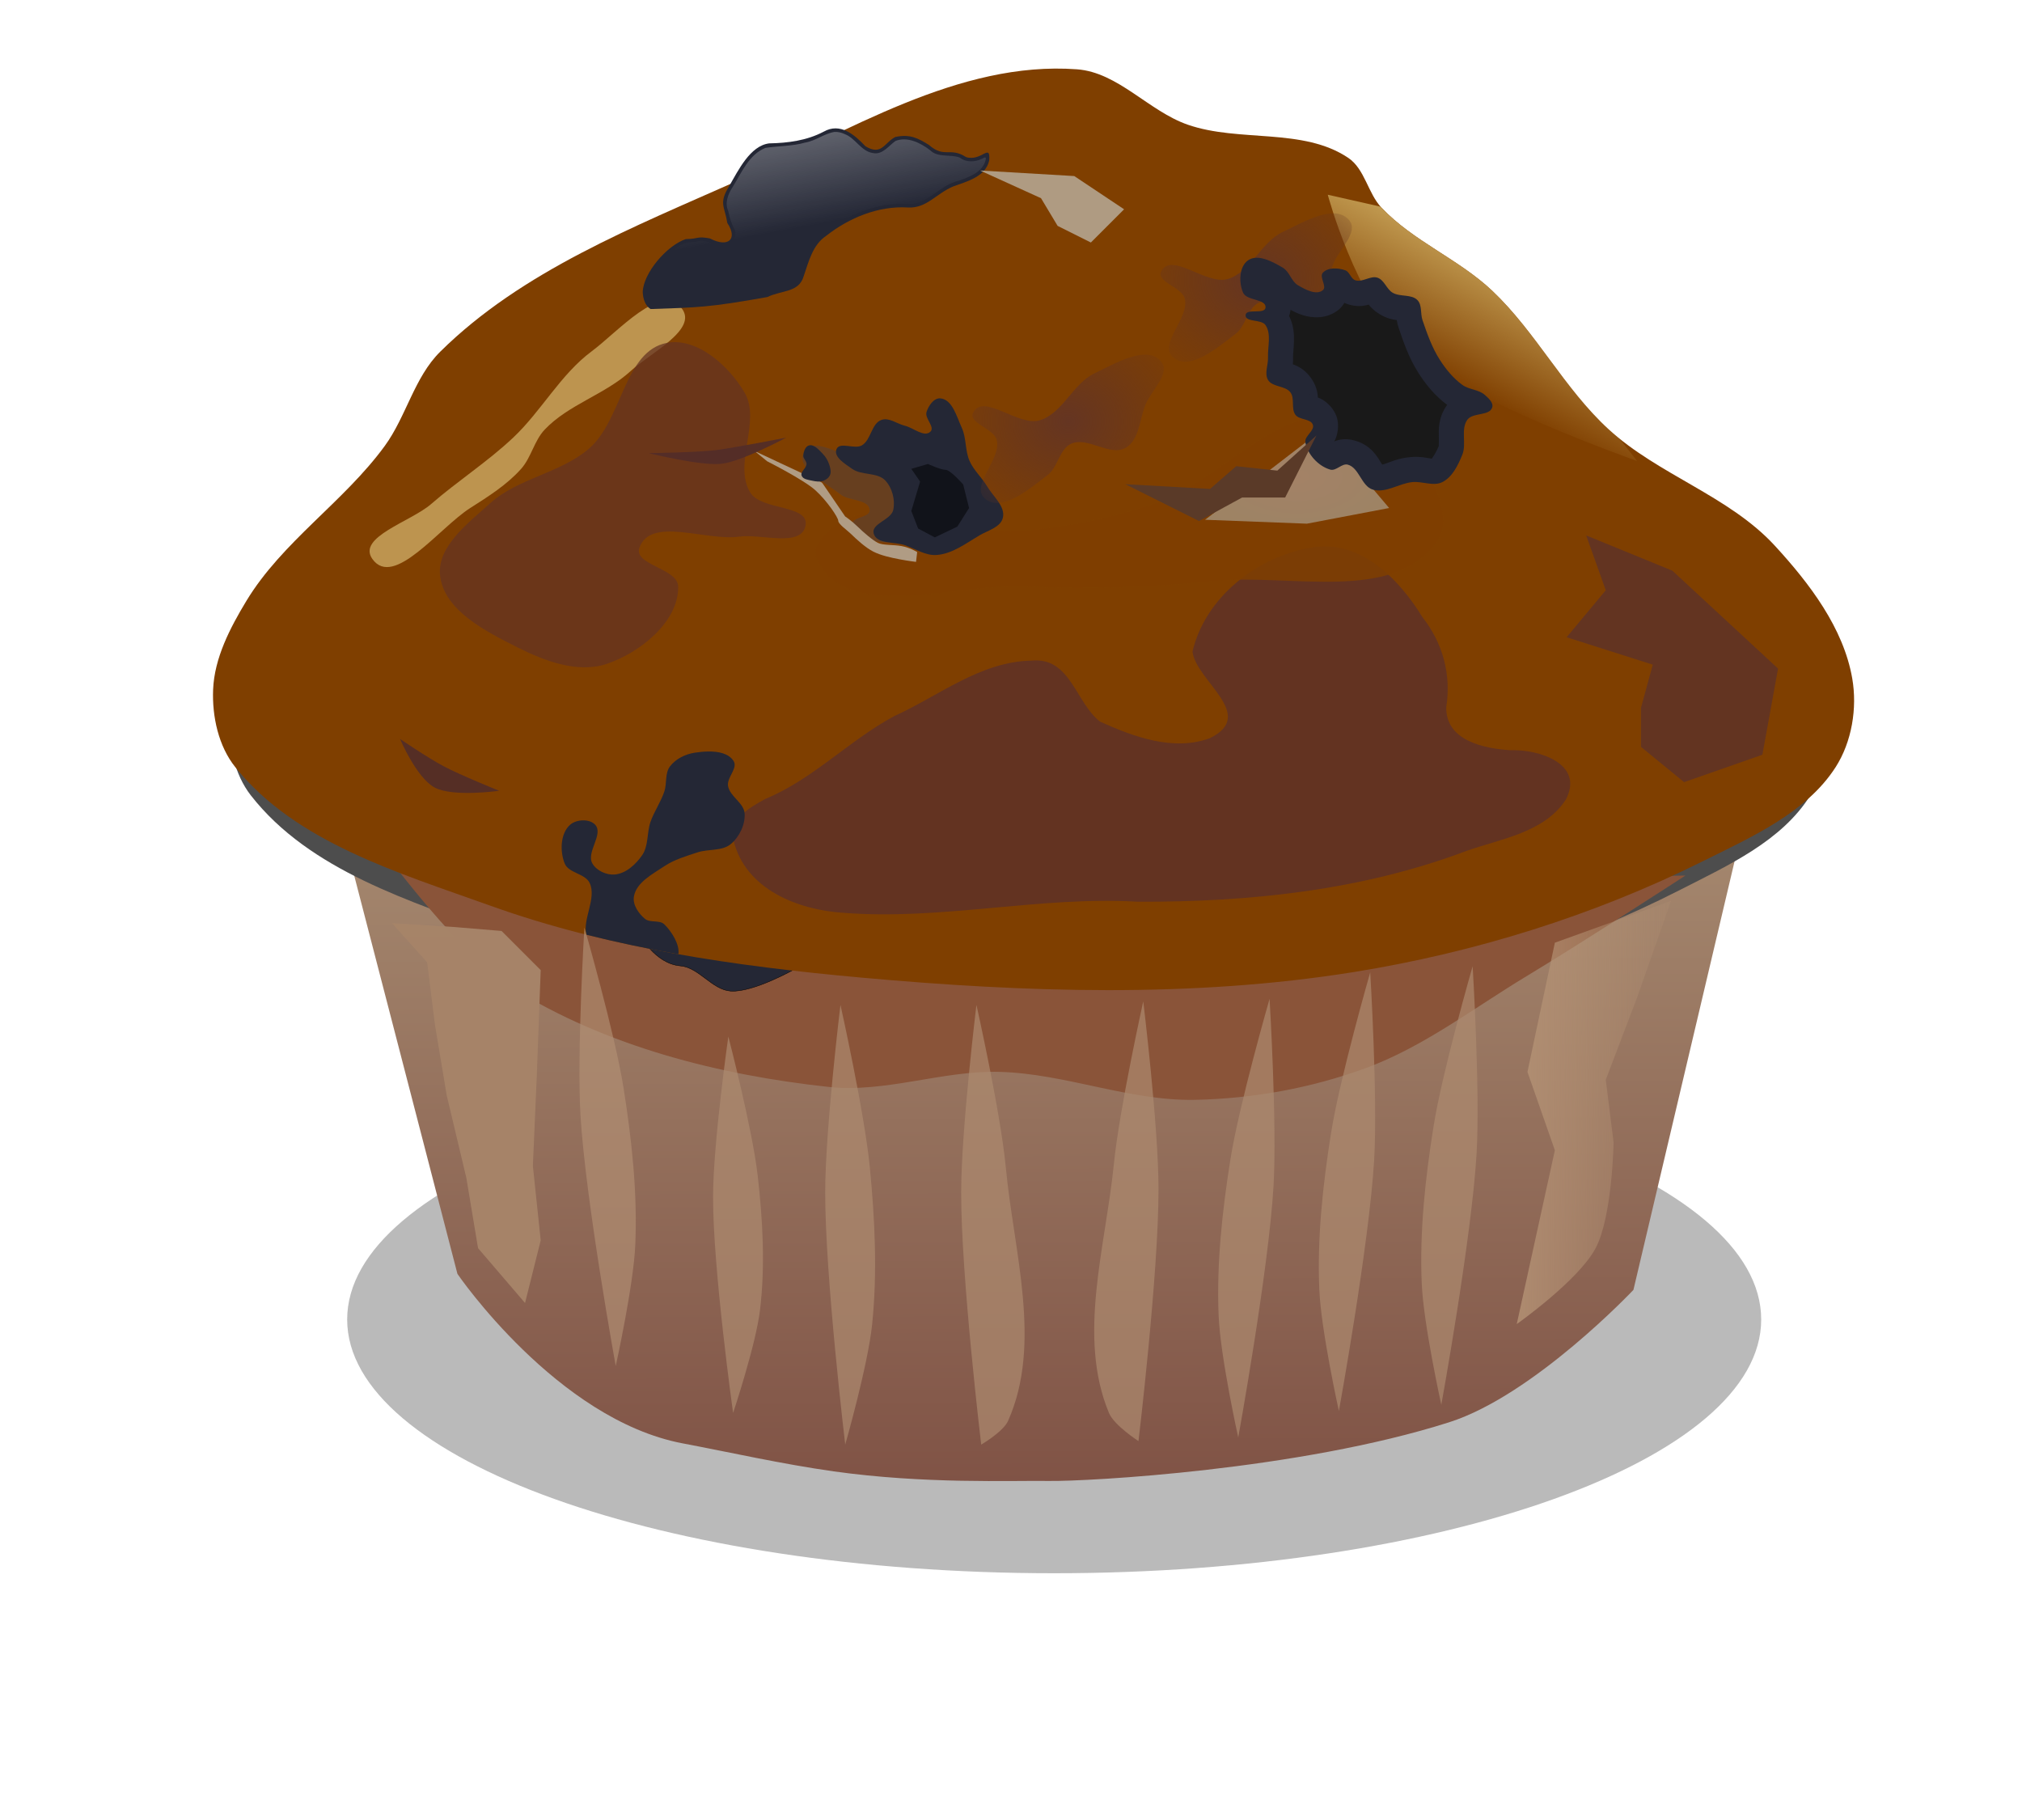 <?xml version="1.0"?><svg width="300" height="270" xmlns="http://www.w3.org/2000/svg" xmlns:xlink="http://www.w3.org/1999/xlink">
 <defs>
  <linearGradient id="linearGradient5286">
   <stop stop-color="#ffffff" id="stop5288" offset="0"/>
   <stop stop-color="#ffffff" stop-opacity="0" id="stop5290" offset="1"/>
  </linearGradient>
  <linearGradient id="linearGradient5236">
   <stop stop-color="#1a1a1a" id="stop5238" offset="0"/>
   <stop stop-color="#1a1a1a" stop-opacity="0" id="stop5240" offset="1"/>
  </linearGradient>
  <linearGradient id="linearGradient5142">
   <stop stop-color="#653522" id="stop5144" offset="0"/>
   <stop stop-color="#653522" stop-opacity="0" id="stop5146" offset="1"/>
  </linearGradient>
  <linearGradient id="linearGradient4594">
   <stop stop-color="#b69476" id="stop4596" offset="0"/>
   <stop stop-color="#b69476" stop-opacity="0" id="stop4598" offset="1"/>
  </linearGradient>
  <linearGradient id="linearGradient4192">
   <stop stop-color="#b19c8e" offset="0" id="stop4196"/>
   <stop stop-color="#a99e8b" offset="1" id="stop4194"/>
  </linearGradient>
  <linearGradient id="linearGradient4013">
   <stop stop-color="#c29b51" id="stop4015" offset="0"/>
   <stop stop-color="#c29b51" stop-opacity="0" id="stop4017" offset="1"/>
  </linearGradient>
  <linearGradient id="linearGradient3767">
   <stop stop-color="#5d3323" id="stop3769" offset="0"/>
   <stop stop-color="#c09454" id="stop3771" offset="1"/>
  </linearGradient>
  <linearGradient id="linearGradient3757">
   <stop stop-color="#7e5043" id="stop3759" offset="0"/>
   <stop stop-color="#a68a70" id="stop3761" offset="1"/>
  </linearGradient>
  <linearGradient y2="-0.047" x2="0.468" y1="1.038" x1="0.475" id="linearGradient3763" xlink:href="#linearGradient3757"/>
  <linearGradient y2="0.085" x2="0.504" y1="1.142" x1="0.501" id="linearGradient3773" xlink:href="#linearGradient3767"/>
  <filter color-interpolation-filters="sRGB" height="1.751" y="-0.375" width="1.33" x="-0.165" id="filter3902">
   <feGaussianBlur id="feGaussianBlur3904" stdDeviation="65.196"/>
  </filter>
  <filter color-interpolation-filters="sRGB" id="filter4009">
   <feGaussianBlur id="feGaussianBlur4011" stdDeviation="4.889"/>
  </filter>
  <linearGradient y2="0.618" x2="0.261" y1="0.235" x1="0.498" id="linearGradient4019" xlink:href="#linearGradient4013"/>
  <filter color-interpolation-filters="sRGB" height="2.125" y="-0.563" width="1.325" x="-0.162" id="filter4029">
   <feGaussianBlur id="feGaussianBlur4031" stdDeviation="48.104"/>
  </filter>
  <filter color-interpolation-filters="sRGB" height="1.42" y="-0.21" width="1.354" x="-0.177" id="filter4134">
   <feGaussianBlur id="feGaussianBlur4136" stdDeviation="26.356"/>
  </filter>
  <filter color-interpolation-filters="sRGB" height="1.427" y="-0.214" width="1.191" x="-0.095" id="filter4188">
   <feGaussianBlur id="feGaussianBlur4190" stdDeviation="8.293"/>
  </filter>
  <radialGradient gradientUnits="userSpaceOnUse" gradientTransform="matrix(1,0,0,0.536,3,1119.309)" r="124.122" fy="2409.787" fx="-223.958" cy="2409.787" cx="-223.958" id="radialGradient4198" xlink:href="#linearGradient4192"/>
  <filter color-interpolation-filters="sRGB" height="1.477" y="-0.238" width="1.259" x="-0.13" id="filter4284">
   <feGaussianBlur id="feGaussianBlur4286" stdDeviation="6.073"/>
  </filter>
  <filter color-interpolation-filters="sRGB" height="1.259" y="-0.129" width="3.014" x="-1.007" id="filter4514">
   <feGaussianBlur id="feGaussianBlur4516" stdDeviation="26.763"/>
  </filter>
  <filter color-interpolation-filters="sRGB" height="1.279" y="-0.14" width="1.613" x="-0.307" id="filter4590">
   <feGaussianBlur id="feGaussianBlur4592" stdDeviation="20.4"/>
  </filter>
  <linearGradient y2="0.5" x2="1.28" y1="0.5" x1="-0.28" id="linearGradient4600" xlink:href="#linearGradient4594"/>
  <filter color-interpolation-filters="sRGB" height="1.2" y="-0.1" width="1.512" x="-0.256" id="filter4652">
   <feGaussianBlur id="feGaussianBlur4654" stdDeviation="17.961"/>
  </filter>
  <filter color-interpolation-filters="sRGB" height="2.06" y="-0.53" width="1.217" x="-0.108" id="filter4742">
   <feGaussianBlur id="feGaussianBlur4744" stdDeviation="61.169"/>
  </filter>
  <filter color-interpolation-filters="sRGB" height="1.396" y="-0.198" width="1.198" x="-0.099" id="filter4804">
   <feGaussianBlur id="feGaussianBlur4806" stdDeviation="6.726"/>
  </filter>
  <filter color-interpolation-filters="sRGB" height="1.716" y="-0.358" width="1.265" x="-0.132" id="filter4874">
   <feGaussianBlur id="feGaussianBlur4876" stdDeviation="11.933"/>
  </filter>
  <filter color-interpolation-filters="sRGB" height="1.271" y="-0.136" width="1.215" x="-0.108" id="filter4930">
   <feGaussianBlur id="feGaussianBlur4932" stdDeviation="6.193"/>
  </filter>
  <filter color-interpolation-filters="sRGB" height="1.717" y="-0.359" width="1.556" x="-0.278" id="filter5060">
   <feGaussianBlur id="feGaussianBlur5062" stdDeviation="25.112"/>
  </filter>
  <filter color-interpolation-filters="sRGB" id="filter5138">
   <feGaussianBlur id="feGaussianBlur5140" stdDeviation="4.643"/>
  </filter>
  <radialGradient gradientUnits="userSpaceOnUse" gradientTransform="matrix(1,0,0,0.855,2,380.009)" r="168.687" fy="2301.939" fx="-482.319" cy="2301.939" cx="-482.319" id="radialGradient5148" xlink:href="#linearGradient5142"/>
  <radialGradient gradientUnits="userSpaceOnUse" gradientTransform="matrix(1,0,0,0.89,0,251.06)" r="89.516" fy="2289.706" fx="-140.516" cy="2289.706" cx="-140.516" id="radialGradient5242" xlink:href="#linearGradient5236"/>
  <filter color-interpolation-filters="sRGB" height="1.205" y="-0.102" width="1.228" x="-0.114" id="filter5280">
   <feGaussianBlur id="feGaussianBlur5282" stdDeviation="8.515"/>
  </filter>
  <filter color-interpolation-filters="sRGB" height="1.645" y="-0.323" width="1.82" x="-0.41" id="filter5424">
   <feGaussianBlur id="feGaussianBlur5426" stdDeviation="11.18"/>
  </filter>
  <linearGradient y2="0.5" x2="0.597" y1="-1.194" x1="-0.011" id="linearGradient5434" xlink:href="#linearGradient5286"/>
  <filter color-interpolation-filters="sRGB" height="1.64" y="-0.32" width="1.569" x="-0.284" id="filter5586">
   <feGaussianBlur id="feGaussianBlur5588" stdDeviation="49.116"/>
  </filter>
  <radialGradient r="168.687" fy="2301.939" fx="-482.319" cy="2301.939" cx="-482.319" gradientTransform="matrix(1,0,0,0.855,215,220.009)" gradientUnits="userSpaceOnUse" id="radialGradient5592" xlink:href="#linearGradient5142"/>
  <filter color-interpolation-filters="sRGB" height="1.426" y="-0.213" width="1.218" x="-0.109" id="filter5606">
   <feGaussianBlur id="feGaussianBlur5608" stdDeviation="17.433"/>
  </filter>
  <filter color-interpolation-filters="sRGB" id="filter5642">
   <feGaussianBlur id="feGaussianBlur5644" stdDeviation="21.767"/>
  </filter>
  <filter color-interpolation-filters="sRGB" height="1.649" y="-0.324" width="1.757" x="-0.378" id="filter5776">
   <feGaussianBlur id="feGaussianBlur5778" stdDeviation="37.748"/>
  </filter>
  <filter color-interpolation-filters="sRGB" height="1.883" y="-0.441" width="1.142" x="-0.071" id="filter5832">
   <feGaussianBlur id="feGaussianBlur5834" stdDeviation="55.469"/>
  </filter>
 </defs>
 <g>
  <title>Layer 1</title>
  <g externalResourcesRequired="false" transform="matrix(0.131 0 0 0.131 221.397 -245.09)" id="g5836">
   <path opacity="0.522" fill="#000000" filter="url(#filter5832)" id="path5786" d="m304.638,3365.187c0,158.699 -358.504,287.35 -800.742,287.35c-442.238,0 -800.742,-128.651 -800.742,-287.35c0,-158.699 358.505,-287.351 800.742,-287.351c442.238,0 800.742,128.652 800.742,287.351z"/>
   <path fill="url(#linearGradient3763)" fill-opacity="0.996" d="m-1301.394,2814.227l129.436,499.334c0,0 112.726,164.996 255.131,191.911c52.901,9.999 112.546,23.469 170.84,31.673c103.076,14.506 201.018,10.278 244.245,10.88c43.227,0.602 282.816,-12.253 452.944,-66.456c96.2,-30.649 208.728,-149.92 208.728,-149.92l119.164,-504.878l-1580.488,-12.544z" id="path2987"/>
   <path fill="#4d4d4d" filter="url(#filter5642)" id="path5628" d="m-1405.961,2771.646c66.701,85.406 180.748,119.805 281.128,156.794c130.855,48.219 270.999,68.68 409.469,81.533c180.581,16.762 364.899,23.248 543.921,-6.272c132.948,-21.922 264.478,-63.86 385.023,-125.436c53.637,-27.398 114.347,-54.852 146.675,-106.62c17.893,-28.653 23.989,-66.814 18.334,-100.348c-9.652,-57.236 -47.224,-107.787 -85.561,-150.523c-50.526,-56.324 -128.326,-80.005 -183.344,-131.707c-49.053,-46.097 -80.03,-109.879 -128.341,-156.794c-36.992,-35.924 -87.23,-56.109 -122.229,-94.077c-15.143,-16.427 -18.401,-43.801 -36.669,-56.446c-50.015,-34.62 -120.234,-17.344 -177.233,-37.63c-43.037,-15.318 -76.8,-59.289 -122.229,-62.718c-130.423,-9.843 -253.336,70.837 -372.8,125.436c-115.873,52.958 -239.853,102.868 -330.02,194.425c-28.561,29.001 -37.434,73.31 -61.115,106.62c-45.069,63.396 -113.222,108.457 -152.787,175.61c-18.011,30.571 -35.269,64.653 -36.669,100.348c-1.193,30.415 5.896,64.053 24.446,87.805z"/>
   <path fill="#8a5439" filter="url(#filter4742)" d="m-1252,2839.486c0,0 83.857,113.762 142.412,150.294c106.081,66.184 233.673,98.58 357.982,112.032c64.466,6.976 128.96,-18.799 193.778,-17.042c74.592,2.022 147.005,33.226 221.609,31.664c65.331,-1.368 131.384,-13.332 192.735,-35.828c65.834,-24.14 122.572,-68.201 182.648,-104.364c60.736,-36.56 179.668,-113.794 179.668,-113.794c0,0 -66.599,0.731 -135.483,4.556c-68.883,3.825 -1335.349,-27.518 -1335.349,-27.518z" id="path4668"/>
   <path fill="#242735" stroke="#000000" stroke-width="0.441px" d="m-788.986,2967.888c0,0 -47.521,27.083 -73.338,25.405c-21.248,-1.382 -35.927,-26.755 -57.144,-28.55c-28.961,-2.45 -46.048,-35.473 -46.048,-35.473l176.531,38.619z" id="path4224"/>
   <path fill="#7f3f00" d="m-1423.585,2739.646c68.451,85.406 185.489,119.805 288.502,156.794c134.287,48.219 278.107,68.68 420.209,81.533c185.318,16.762 374.47,23.248 558.188,-6.272c136.435,-21.922 271.415,-63.86 395.122,-125.436c55.044,-27.398 117.347,-54.852 150.523,-106.62c18.363,-28.653 24.619,-66.814 18.815,-100.348c-9.905,-57.236 -48.463,-107.787 -87.805,-150.523c-51.851,-56.324 -131.692,-80.005 -188.153,-131.707c-50.34,-46.097 -82.13,-109.879 -131.707,-156.794c-37.962,-35.924 -89.518,-56.109 -125.436,-94.077c-15.54,-16.427 -18.883,-43.801 -37.631,-56.446c-51.327,-34.62 -123.388,-17.344 -181.881,-37.63c-44.166,-15.318 -78.814,-59.289 -125.435,-62.718c-133.844,-9.843 -259.981,70.837 -382.579,125.436c-118.912,52.958 -246.145,102.868 -338.676,194.425c-29.31,29.001 -38.416,73.31 -62.718,106.62c-46.251,63.396 -116.192,108.457 -156.794,175.61c-18.484,30.571 -36.194,64.653 -37.631,100.348c-1.224,30.415 6.05,64.053 25.087,87.805z" id="path3765"/>
   <path fill="#633321" filter="url(#filter3902)" d="m-859.233,2822.635c13.149,55.332 73.1,78.865 124.458,82.004c111.34,8.771 221.746,-19.026 333.183,-12.572c125.995,0.574 253.665,-12.716 372.25,-57.477c39.269,-13.891 88.284,-20.64 112.734,-58.195c21.432,-40.923 -31.426,-57.218 -62.904,-55.871c-29.727,-1.963 -73.235,-10.701 -72.536,-48.797c5.813,-36.989 -3.911,-72.608 -27.063,-102.023c-26.596,-43.419 -71.341,-89.322 -127.247,-78.422c-60.507,10.698 -118.848,56.348 -133.105,117.591c4.128,33.412 73.384,71.552 19.889,97.907c-41.241,15.321 -86.505,-1.44 -124.507,-18.611c-27.701,-21.199 -33.485,-73.508 -77.588,-69.127c-57.878,0.94 -104.937,39.924 -155.643,62.87c-51.165,27.53 -91.815,71.361 -145.931,93.746c-17.096,9.395 -42.502,23.36 -35.989,46.977z" id="path3775"/>
   <path opacity="0.92" fill="#7f3f00" filter="url(#filter4029)" d="m-765.157,2503.774c31.929,73.491 158.303,27.297 238.328,31.359c71.019,3.605 142.494,0.921 213.24,-6.272c84.459,-8.587 201.375,25.07 250.871,-43.902c16.032,-22.341 2.581,-58.569 -12.544,-81.533c-21.697,-32.942 -60.96,-60.606 -100.348,-62.718c-76.561,-4.105 -134.297,75.908 -206.969,100.348c-50.519,16.99 -103.612,27.818 -156.794,31.359c-64.8,4.315 -135.753,-40.385 -194.425,-12.543c-16.247,7.71 -38.525,27.408 -31.359,43.902z" id="path3906"/>
   <path fill="url(#linearGradient4019)" filter="url(#filter4009)" d="m-186.25,2091.451c0,0 30.938,116.16 88.688,172.938c57.749,56.778 261.656,128.625 261.656,128.625l-20,-25.438c-4.191,-3.385 -8.304,-6.858 -12.281,-10.5c-50.34,-46.097 -82.141,-109.897 -131.719,-156.812c-37.962,-35.924 -89.489,-56.094 -125.406,-94.062c-0.389,-0.412 -0.782,-0.825 -1.156,-1.25l-59.781,-13.5z" id="path3988"/>
   <path fill="#bd944f" filter="url(#filter4134)" d="m-1268.357,2503.873c24.041,34.017 75.748,-35.258 110.87,-57.653c20.443,-13.035 41.525,-26.245 57.653,-44.348c11.468,-12.872 14.777,-31.81 26.609,-44.348c27.014,-28.628 68.59,-39.881 97.566,-66.522c22.434,-20.627 76.513,-47.019 57.653,-70.957c-23.324,-29.604 -71.761,26.289 -102.001,48.783c-35.266,26.232 -56.74,67.39 -88.696,97.566c-29.04,27.422 -62.991,49.184 -93.131,75.392c-22.889,19.903 -84.028,37.317 -66.522,62.087z" id="path4052"/>
   <path fill="url(#radialGradient5592)" filter="url(#filter5060)" id="path5590" d="m-161.959,2120.349c-16.408,-19.545 -52.322,2.397 -75.392,13.304c-24.643,11.651 -36.013,45.273 -62.087,53.218c-24.205,7.375 -63.491,-31.2 -75.392,-8.87c-6.41,12.028 23.163,17.858 26.609,31.044c5.718,21.879 -30.531,51.873 -13.304,66.522c19.244,16.364 50.741,-11.462 70.957,-26.609c11.83,-8.864 13.16,-29.343 26.609,-35.479c18.877,-8.612 44.253,15.039 62.087,4.435c15.353,-9.129 15.421,-32.247 22.174,-48.783c6.541,-16.019 28.864,-35.531 17.739,-48.783z"/>
   <path opacity="0.849" fill="url(#radialGradient4198)" filter="url(#filter4188)" d="m-325.176,2459.525l115.305,4.435l93.131,-17.739l-48.783,-57.653l-44.348,-17.739l-115.305,88.696z" id="path4138"/>
   <path fill="#242735" d="m-953.211,2220.901c53.127,-1.805 66.297,-1.78 132.375,-13.619c16.021,-7.918 35.574,-4.715 41.033,-23.607c5.74,-16.535 9.974,-35.315 25.513,-45.74c26.097,-20.46 59.054,-34.084 92.658,-32.034c21.116,1.065 31.519,-15.53 51.178,-23.858c15.458,-5.655 36.648,-10.909 40.755,-29.405c1.56,-20.452 -8.815,1.585 -26.206,-3.819c-18.231,-11.787 -24.517,1.64 -41.967,-13.711c-12.357,-7.627 -21.446,-12.646 -38.153,-9.065c-12.372,6.273 -15.382,21.675 -33.85,10.518c-12.275,-13.045 -28.596,-27.272 -47.478,-16.434c-19.096,9.986 -40.275,12.749 -61.529,13.156c-21.448,2.614 -34.92,30.314 -45.413,48.615c-12.028,19.339 -4.95,22.743 -2.021,41.518c12.486,18.899 0.354,28.125 -19.646,17.521c-15.595,-2.822 -11.623,0.44 -27.472,0.766c-21.648,7.386 -48.158,38.646 -48.681,60.091c0.331,7.07 2.54,15.118 8.904,19.107z" id="path4202"/>
   <path fill="#242735" d="m-276.504,2165.705c11.088,-7.644 27.931,1.58 39.505,8.466c7.453,4.434 9.448,15.37 16.931,19.753c8.277,4.847 20.8,11.725 28.218,5.644c5.092,-4.174 -4.391,-14.847 0,-19.753c5.681,-6.347 17.359,-5.641 25.396,-2.822c5.021,1.761 6.266,9.526 11.287,11.287c8.037,2.819 17.359,-5.641 25.396,-2.822c7.531,2.642 10.079,12.838 16.931,16.931c8.431,5.036 21.437,1.362 28.218,8.466c5.356,5.611 3.14,15.233 5.644,22.574c5.303,15.547 10.852,31.343 19.753,45.149c6.857,10.636 15.157,20.782 25.396,28.218c7.496,5.443 18.458,5.149 25.396,11.287c4.108,3.634 9.999,8.843 8.466,14.109c-2.94,10.097 -22.069,5.578 -28.218,14.109c-7.778,10.791 -0.644,27.179 -5.644,39.506c-4.809,11.855 -11.174,25.234 -22.575,31.04c-10.058,5.122 -22.623,-1.045 -33.862,0c-15.246,1.417 -30.521,12.991 -45.149,8.466c-12.708,-3.931 -15.341,-24.882 -28.218,-28.218c-6.629,-1.718 -13.167,7.519 -19.753,5.644c-13.449,-3.828 -25.901,-17.25 -28.218,-31.04c-1.187,-7.064 10.742,-12.96 8.466,-19.752c-2.41,-7.19 -15.253,-5.183 -19.753,-11.287c-5.145,-6.981 -0.457,-18.447 -5.644,-25.396c-5.793,-7.761 -20.485,-5.763 -25.396,-14.109c-4.293,-7.296 0.325,-16.937 0,-25.396c-0.471,-12.255 4.021,-26.506 -2.822,-36.684c-4.694,-6.981 -23.015,-2.886 -22.574,-11.287c0.421,-8.026 21.655,-0.482 22.574,-8.466c1.164,-10.107 -21.294,-7.621 -25.396,-16.931c-4.989,-11.321 -4.542,-29.662 5.644,-36.684z" id="path4205"/>
   <path opacity="0.73" fill="#54413b" filter="url(#filter4930)" d="m-665.875,2479.873c-15.37,10.066 -39.923,4.719 -54.783,-6.087c-2.906,-2.114 -5.299,-6.338 -4.435,-9.826c2.027,-8.18 20.677,-7.125 19.957,-15.522c-1.074,-12.519 -23.46,-9.877 -33.261,-17.739c-16.364,-13.126 -51.155,-29.451 -40.957,-47.783c10.715,-19.261 43.837,5.286 65.348,10.087c12.783,2.853 28.008,2.273 37.696,11.087c5.889,5.357 4.33,15.634 8.87,22.174c6.265,9.027 23.841,11.2 24.391,22.174c0.498,9.932 -15.045,13.528 -19.957,22.174c-1.596,2.81 -0.166,7.49 -2.87,9.261z" id="path4878"/>
   <path fill="#653422" fill-opacity="0.746" filter="url(#filter5586)" d="m-934.495,2259.175c-48.523,8.941 -50.758,86.577 -87.805,119.164c-32.323,28.431 -80.992,33.813 -112.892,62.718c-24.495,22.195 -60.023,48.672 -56.446,81.533c4.323,39.706 52.138,63.556 87.805,81.533c30.39,15.318 68.028,29.473 100.349,18.815c37.931,-12.509 82.272,-47.871 81.533,-87.805c-0.383,-20.692 -50.753,-24.373 -43.902,-43.902c12.533,-35.728 75.389,-7.339 112.892,-12.544c25.192,-3.496 70.517,12.443 75.261,-12.543c4.548,-23.952 -50.122,-16.756 -62.718,-37.631c-19.472,-32.269 12.699,-80.326 -6.272,-112.892c-17.514,-30.065 -53.586,-62.751 -87.805,-56.446z" id="path5476"/>
   <path fill="#242735" d="m-888.031,2721.951c-5.255,0.073 -10.468,0.654 -15.094,1.344c-10.644,1.587 -21.782,7.032 -28.219,15.656c-5.764,7.723 -3.226,19.11 -6.281,28.25c-4.005,11.979 -11.525,22.544 -15.688,34.469c-4.261,12.207 -2.079,27.003 -9.406,37.656c-7.231,10.513 -18.619,21 -31.344,21.938c-9.324,0.687 -20.465,-4.408 -25.094,-12.531c-7.263,-12.747 13.123,-33.169 3.125,-43.906c-6.411,-6.885 -21.112,-6.164 -28.219,0c-11.168,9.686 -11.818,30.2 -6.281,43.906c4.464,11.051 22.983,11.231 28.219,21.938c8.419,17.213 -8.292,41.484 -3.562,58.781c34.362,8.642 69.131,15.897 104.125,22.094c1.793,-10.911 -7.664,-25.797 -15.875,-33.844c-5.435,-5.326 -16.113,-1.39 -21.969,-6.25c-7.194,-5.971 -14.029,-15.865 -12.531,-25.094c2.605,-16.051 20.989,-25.452 34.5,-34.5c11.291,-7.562 24.726,-11.415 37.625,-15.688c12.274,-4.066 27.691,-1.131 37.625,-9.406c9.704,-8.084 16.406,-21.89 15.688,-34.5c-0.693,-12.17 -16.86,-19.311 -18.812,-31.344c-1.544,-9.513 11.486,-20.108 6.281,-28.219c-5.557,-8.66 -17.251,-10.912 -28.812,-10.75z" id="path4219"/>
   <path opacity="0.953" fill="#522c29" filter="url(#filter4284)" d="m-1236.983,2707.735c0,0 18.387,43.593 38.951,54.903c20.564,11.31 73.397,3.815 73.397,3.815c0,0 -43.913,-17.715 -62.631,-27.631c-18.718,-9.915 -49.718,-31.087 -49.718,-31.087z" id="path4226"/>
   <path opacity="0.829" fill="#ae8c70" filter="url(#filter4514)" d="m-22.174,2965.094c0,0 -34.591,120.209 -44.348,181.827c-9.274,58.567 -15.825,118.149 -13.304,177.393c1.973,46.377 22.174,137.479 22.174,137.479c0,0 34.238,-188.457 39.913,-283.828c4.216,-70.847 -4.435,-212.871 -4.435,-212.871z" id="path4316"/>
   <path opacity="0.796" fill="#b49175" filter="url(#filter4514)" id="path4518" d="m-1028.175,2921.192c0,0 34.591,120.209 44.348,181.827c9.274,58.567 15.825,118.149 13.304,177.393c-1.973,46.377 -22.174,137.479 -22.174,137.479c0,0 -34.238,-188.457 -39.913,-283.828c-4.216,-70.847 4.435,-212.871 4.435,-212.871z"/>
   <path fill="url(#linearGradient4600)" filter="url(#filter4590)" d="m202.567,2891.051l-38.479,109.522l-35.479,93.131l8.87,70.957c0,0 -1.423,83.95 -20.348,119.74c-19.323,36.543 -89.348,86 -89.348,86l43.174,-196.87l-31.044,-88.696l31.044,-146.349l131.61,-47.435z" id="path4520"/>
   <path fill="#a68469" fill-opacity="0.996" filter="url(#filter4652)" d="m-1246.183,2916.311l39.913,44.348l8.87,70.957l13.304,79.827l22.174,93.131l13.304,79.826l53.218,62.088l17.739,-70.957l-8.87,-84.262l4.435,-102.001l4.435,-119.74l-44.348,-44.348l-53.218,-4.435l-70.957,-4.435z" id="path4602"/>
   <path opacity="0.829" fill="#ae8c70" filter="url(#filter4514)" id="path4656" d="m-138.174,2972.094c0,0 -34.591,120.209 -44.348,181.827c-9.274,58.567 -15.825,118.149 -13.304,177.393c1.973,46.377 22.174,137.479 22.174,137.479c0,0 34.238,-188.457 39.913,-283.828c4.216,-70.847 -4.435,-212.871 -4.435,-212.871z"/>
   <path opacity="0.829" fill="#ae8c70" filter="url(#filter4514)" d="m-252.174,3002.094c0,0 -34.591,120.209 -44.348,181.827c-9.274,58.567 -15.825,118.149 -13.304,177.393c1.973,46.377 22.174,137.479 22.174,137.479c0,0 34.238,-188.457 39.913,-283.828c4.216,-70.847 -4.435,-212.871 -4.435,-212.871z" id="path4658"/>
   <path opacity="0.829" fill="#ae8c70" filter="url(#filter4514)" id="path4660" d="m-395.231,3004.959c0,0 -27.098,122.096 -33.279,184.175c-9.311,93.513 -41.699,195.123 -5.56,281.872c5.923,14.218 33.442,31.888 33.442,31.888c0,0 22.786,-190.181 22.688,-285.722c-0.073,-70.972 -17.291,-212.214 -17.291,-212.214z"/>
   <path opacity="0.829" fill="#ae8c70" filter="url(#filter4514)" d="m-865.159,3044.759c0,0 27.263,104.516 33.279,157.677c5.718,50.529 8.656,101.785 2.56,152.281c-4.772,39.53 -30.442,116.337 -30.442,116.337c0,0 -22.786,-162.819 -22.688,-244.614c0.073,-60.761 17.291,-181.682 17.291,-181.682z" id="path4662"/>
   <path opacity="0.829" fill="#ae8c70" filter="url(#filter4514)" id="path4664" d="m-738.159,3008.939c0,0 27.263,122.08 33.279,184.174c5.718,59.021 8.656,118.889 2.56,177.872c-4.772,46.173 -30.442,135.888 -30.442,135.888c0,0 -22.786,-190.181 -22.688,-285.72c0.073,-70.972 17.291,-212.213 17.291,-212.213z"/>
   <path opacity="0.829" fill="#ae8c70" filter="url(#filter4514)" d="m-584.159,3008.939c0,0 27.433,122.063 33.279,184.174c8.961,95.207 41.483,199.524 2.56,286.872c-5.511,12.366 -30.442,26.887 -30.442,26.887c0,0 -22.786,-190.181 -22.688,-285.72c0.073,-70.972 17.291,-212.213 17.291,-212.213z" id="path4666"/>
   <path fill="#af9b82" filter="url(#filter4804)" d="m-580.003,2064.022l68.99,31.359l18.815,31.359l37.631,18.815l37.631,-37.631l-56.446,-37.631l-106.62,-6.272z" id="path4746"/>
   <path fill="#5a3a28" filter="url(#filter4874)" d="m-199.045,2364.003l-35.479,70.348l-48.783,0l-48.783,26.609l-83.478,-41.719l96,5.371l29.609,-25.739l46.566,5l44.348,-39.87z" id="path4808"/>
   <path fill="#b09c84" stroke-width="11.2" filter="url(#filter5138)" d="m-835.344,2381.763l14.25,11.594c0,0 41.218,20.768 54.438,32.688c13.219,11.919 25.887,30.82 26,34.625c0.113,3.805 9.159,9.922 13.844,14.406c7.718,7.5 17.108,15.988 25.75,20.469c8.286,4.297 20.044,6.919 30.125,8.812c10.081,1.893 18.375,2.875 18.375,2.875l1.281,-11.125c0,0 -7.902,-4.936 -17.562,-6.75c-9.661,-1.814 -21.184,-0.702 -27.062,-3.75c-6.234,-3.233 -15.683,-11.361 -23.094,-18.562c-7.332,-7.125 -13.758,-11.181 -13.875,-11.312l-25.438,-37.25c-0.429,-0.587 -0.974,-1.089 -1.594,-1.469l-75.438,-35.25z" id="path5064"/>
   <path fill="#242735" d="m-625.178,2322.046c-7.296,-0.558 -13.401,8.519 -15.522,15.522c-2.184,7.214 9.843,16.923 4.435,22.174c-7.075,6.87 -19.238,-4.347 -28.826,-6.652c-8.889,-2.137 -17.975,-9.659 -26.609,-6.652c-11.449,3.986 -11.738,22.657 -22.174,28.826c-8.369,4.947 -25.295,-4.623 -28.826,4.435c-3.438,8.819 10.023,16.692 17.739,22.174c10.863,7.717 28.652,3.519 37.696,13.304c7.788,8.427 11.341,22.056 8.87,33.261c-2.487,11.275 -25.127,15.448 -22.174,26.609c3.23,12.21 23.533,9.202 35.479,13.304c11.718,4.024 23.112,11.853 35.479,11.087c17.828,-1.104 33.417,-13.066 48.783,-22.174c9.537,-5.653 24.062,-9.166 26.609,-19.957c3.038,-12.868 -11.003,-24.101 -17.739,-35.479c-5.954,-10.056 -15.209,-18.147 -19.957,-28.826c-5.244,-11.795 -3.466,-25.973 -8.87,-37.696c-5.755,-12.486 -10.683,-32.213 -24.391,-33.261z" id="path4207"/>
   <path fill="#242735" d="m-758.189,2384.852c3.345,3.388 5.903,7.767 7.365,12.365c1.153,3.627 2.306,7.874 0.921,11.414c-1.223,3.124 -4.311,5.472 -7.365,6.658c-4.021,1.561 -8.692,0.952 -12.888,0c-4.291,-0.974 -10.392,-1.469 -11.967,-5.707c-1.676,-4.508 5.466,-8.487 5.523,-13.316c0.04,-3.415 -3.926,-6.106 -3.682,-9.511c0.314,-4.392 2.319,-10.3 6.444,-11.413c5.856,-1.58 11.328,5.134 15.65,9.511z" id="path4904"/>
   <path fill="url(#radialGradient5148)" filter="url(#filter5060)" d="m-374.959,2280.349c-16.408,-19.545 -52.322,2.397 -75.392,13.304c-24.643,11.651 -36.013,45.273 -62.087,53.218c-24.205,7.375 -63.491,-31.2 -75.392,-8.87c-6.41,12.028 23.163,17.858 26.609,31.044c5.718,21.879 -30.531,51.873 -13.304,66.522c19.244,16.364 50.741,-11.462 70.957,-26.609c11.83,-8.864 13.16,-29.343 26.609,-35.479c18.877,-8.612 44.253,15.039 62.087,4.435c15.353,-9.129 15.421,-32.247 22.174,-48.783c6.541,-16.019 28.864,-35.531 17.739,-48.783z" id="path4934"/>
   <path fill="#191919" filter="url(#filter5280)" id="path5152" d="m-185.125,2197.67c0.027,0.164 0.381,0.682 1.062,1.375c-0.13,-0.217 -0.364,-0.623 -0.469,-0.781c-0.393,-0.597 -0.619,-0.75 -0.594,-0.594zm17.688,16.219c-1.691,2.836 -3.78,5.503 -6.406,7.656c-13.838,11.344 -30.736,9.338 -40.156,6.438c-6.101,-1.879 -10.627,-4.11 -14.531,-6.25c-0.021,0.279 0.032,0.567 0,0.844c-0.23,1.998 -0.777,4.059 -1.5,6.125c5.378,10.791 5.716,21.429 5.469,28.875c-0.289,8.707 -1.086,14.859 -1,17.094c0.135,3.504 -0.031,6.311 -0.281,8.812c5.795,1.97 13.234,5.632 20.062,14.781c6.622,8.873 8.002,17.002 8.312,22.781c1.532,0.635 2.991,1.191 4.906,2.281c5.534,3.149 13.23,10.21 16.375,19.594c3.339,9.961 0.854,20.652 -1.875,26.312c-0.324,0.672 -0.589,0.969 -0.906,1.562c5.309,-2.156 12.619,-3.74 22.469,-1.188c19.958,5.172 27.189,20.008 31.125,26.281c0.519,0.826 0.433,0.564 0.844,1.125c0.871,-0.218 1.14,-0.195 2.531,-0.656c6.018,-1.996 15.275,-6.494 29.125,-7.781c11.718,-1.089 19.479,1.093 23.719,1.656c0.548,0.073 0.341,0.031 0.719,0.062c0.936,-1.367 4.65,-6.157 8.312,-15.188c-0.921,2.271 -0.096,-0.964 -0.312,-8.875c-0.216,-7.911 -1.072,-22.285 9.219,-36.562c0.075,-0.104 0.144,-0.178 0.219,-0.281c-13.992,-10.296 -24.132,-23.056 -32.094,-35.406c-11.337,-17.586 -17.392,-35.697 -22.75,-51.406c-1.234,-3.617 -1.859,-6.545 -2.281,-9.156c-4.911,-0.577 -11.425,-1.964 -19.281,-6.656c-6.327,-3.779 -9.932,-7.562 -12.5,-10.875c-5.688,1.641 -13.969,2.968 -24.656,-0.781c-1.049,-0.368 -1.932,-0.806 -2.875,-1.219l0,0zm-39.438,103.469c-0.098,0.058 0.53,0.388 1.25,0.719c-0.592,-0.373 -1.165,-0.769 -1.25,-0.719zm59.344,-45.907c-1.77,0.557 -2.038,1.181 -0.5,0.312c0.109,-0.061 0.375,-0.237 0.5,-0.312z"/>
   <path opacity="0.953" fill="#522c29" filter="url(#filter4284)" id="path5234" d="m-955.29,2384.09c0,0 59.304,14.779 82.611,12.027c23.307,-2.752 72.938,-29.566 72.938,-29.566c0,0 -57.029,11.115 -78.023,13.929c-20.994,2.814 -77.526,3.61 -77.526,3.61z"/>
   <path fill="url(#linearGradient5434)" filter="url(#filter5606)" d="m-745.031,2020.326c-11.763,1.993 -21.356,10.113 -33.125,12.062c-14.634,4.165 -30.096,3.767 -45,6c-18.741,7.587 -27.126,28.247 -37.12,44.336c-5.189,7.929 -9.205,18.025 -4.942,27.258c1.358,7.465 3.749,14.587 7.281,21.188c2.821,7.797 -1.997,18.12 -11.031,18.156c-11.253,1.232 -21.072,-8.678 -32.367,-4.688c-8.242,0.387 -16.738,1.662 -23.164,7.501c-15.824,11.538 -29.993,28.044 -33.438,47.875c-0.44,6.043 1.124,12.799 5.969,16.844c44.11,-0.82 88.271,-4.391 131.219,-14.125c10.94,-4.843 24.372,-4.468 33.375,-13.031c6.048,-8.316 6.571,-19.38 11.136,-28.485c4.634,-12.459 13.012,-23.13 24.27,-30.077c27.21,-20.125 60.881,-31.723 95.031,-29.312c20.174,-2.577 32.961,-21.921 52.594,-26.156c12.04,-4.266 27.345,-9.665 30.625,-23.688c0.902,-3.803 -0.978,-3.022 -3.719,-1.438c-8.004,3.982 -18.233,4.597 -25.469,-1.094c-10.868,-4.245 -24.792,0.525 -33.839,-8.505c-10.736,-8.126 -25.449,-15.697 -39.036,-10.432c-7.788,5.421 -14.755,16.112 -25.719,13.719c-13.526,-2.085 -19.489,-16.83 -31.812,-21.438c-3.659,-1.737 -7.664,-2.704 -11.719,-2.469z" id="path5284"/>
   <path fill="#000000" fill-opacity="0.518" filter="url(#filter5424)" d="m-657.918,2449.547l7.761,19.957l18.848,9.978l25.5,-12.196l13.304,-21.065l-6.652,-26.609c0,0 -14.413,-16.63 -19.957,-16.63c-5.544,0 -19.957,-6.652 -19.957,-6.652l-18.848,5.543l9.978,14.413l-9.978,33.261z" id="path5294"/>
   <path fill="#633421" filter="url(#filter5776)" d="m84.262,2592.57l97.566,31.044l-13.304,48.783l0,44.348l48.783,39.913l88.696,-31.044l17.739,-97.566l-119.74,-110.87l-97.566,-39.913l22.174,62.087l-44.348,53.218z" id="path5646"/>
  </g>
 </g>
</svg>
